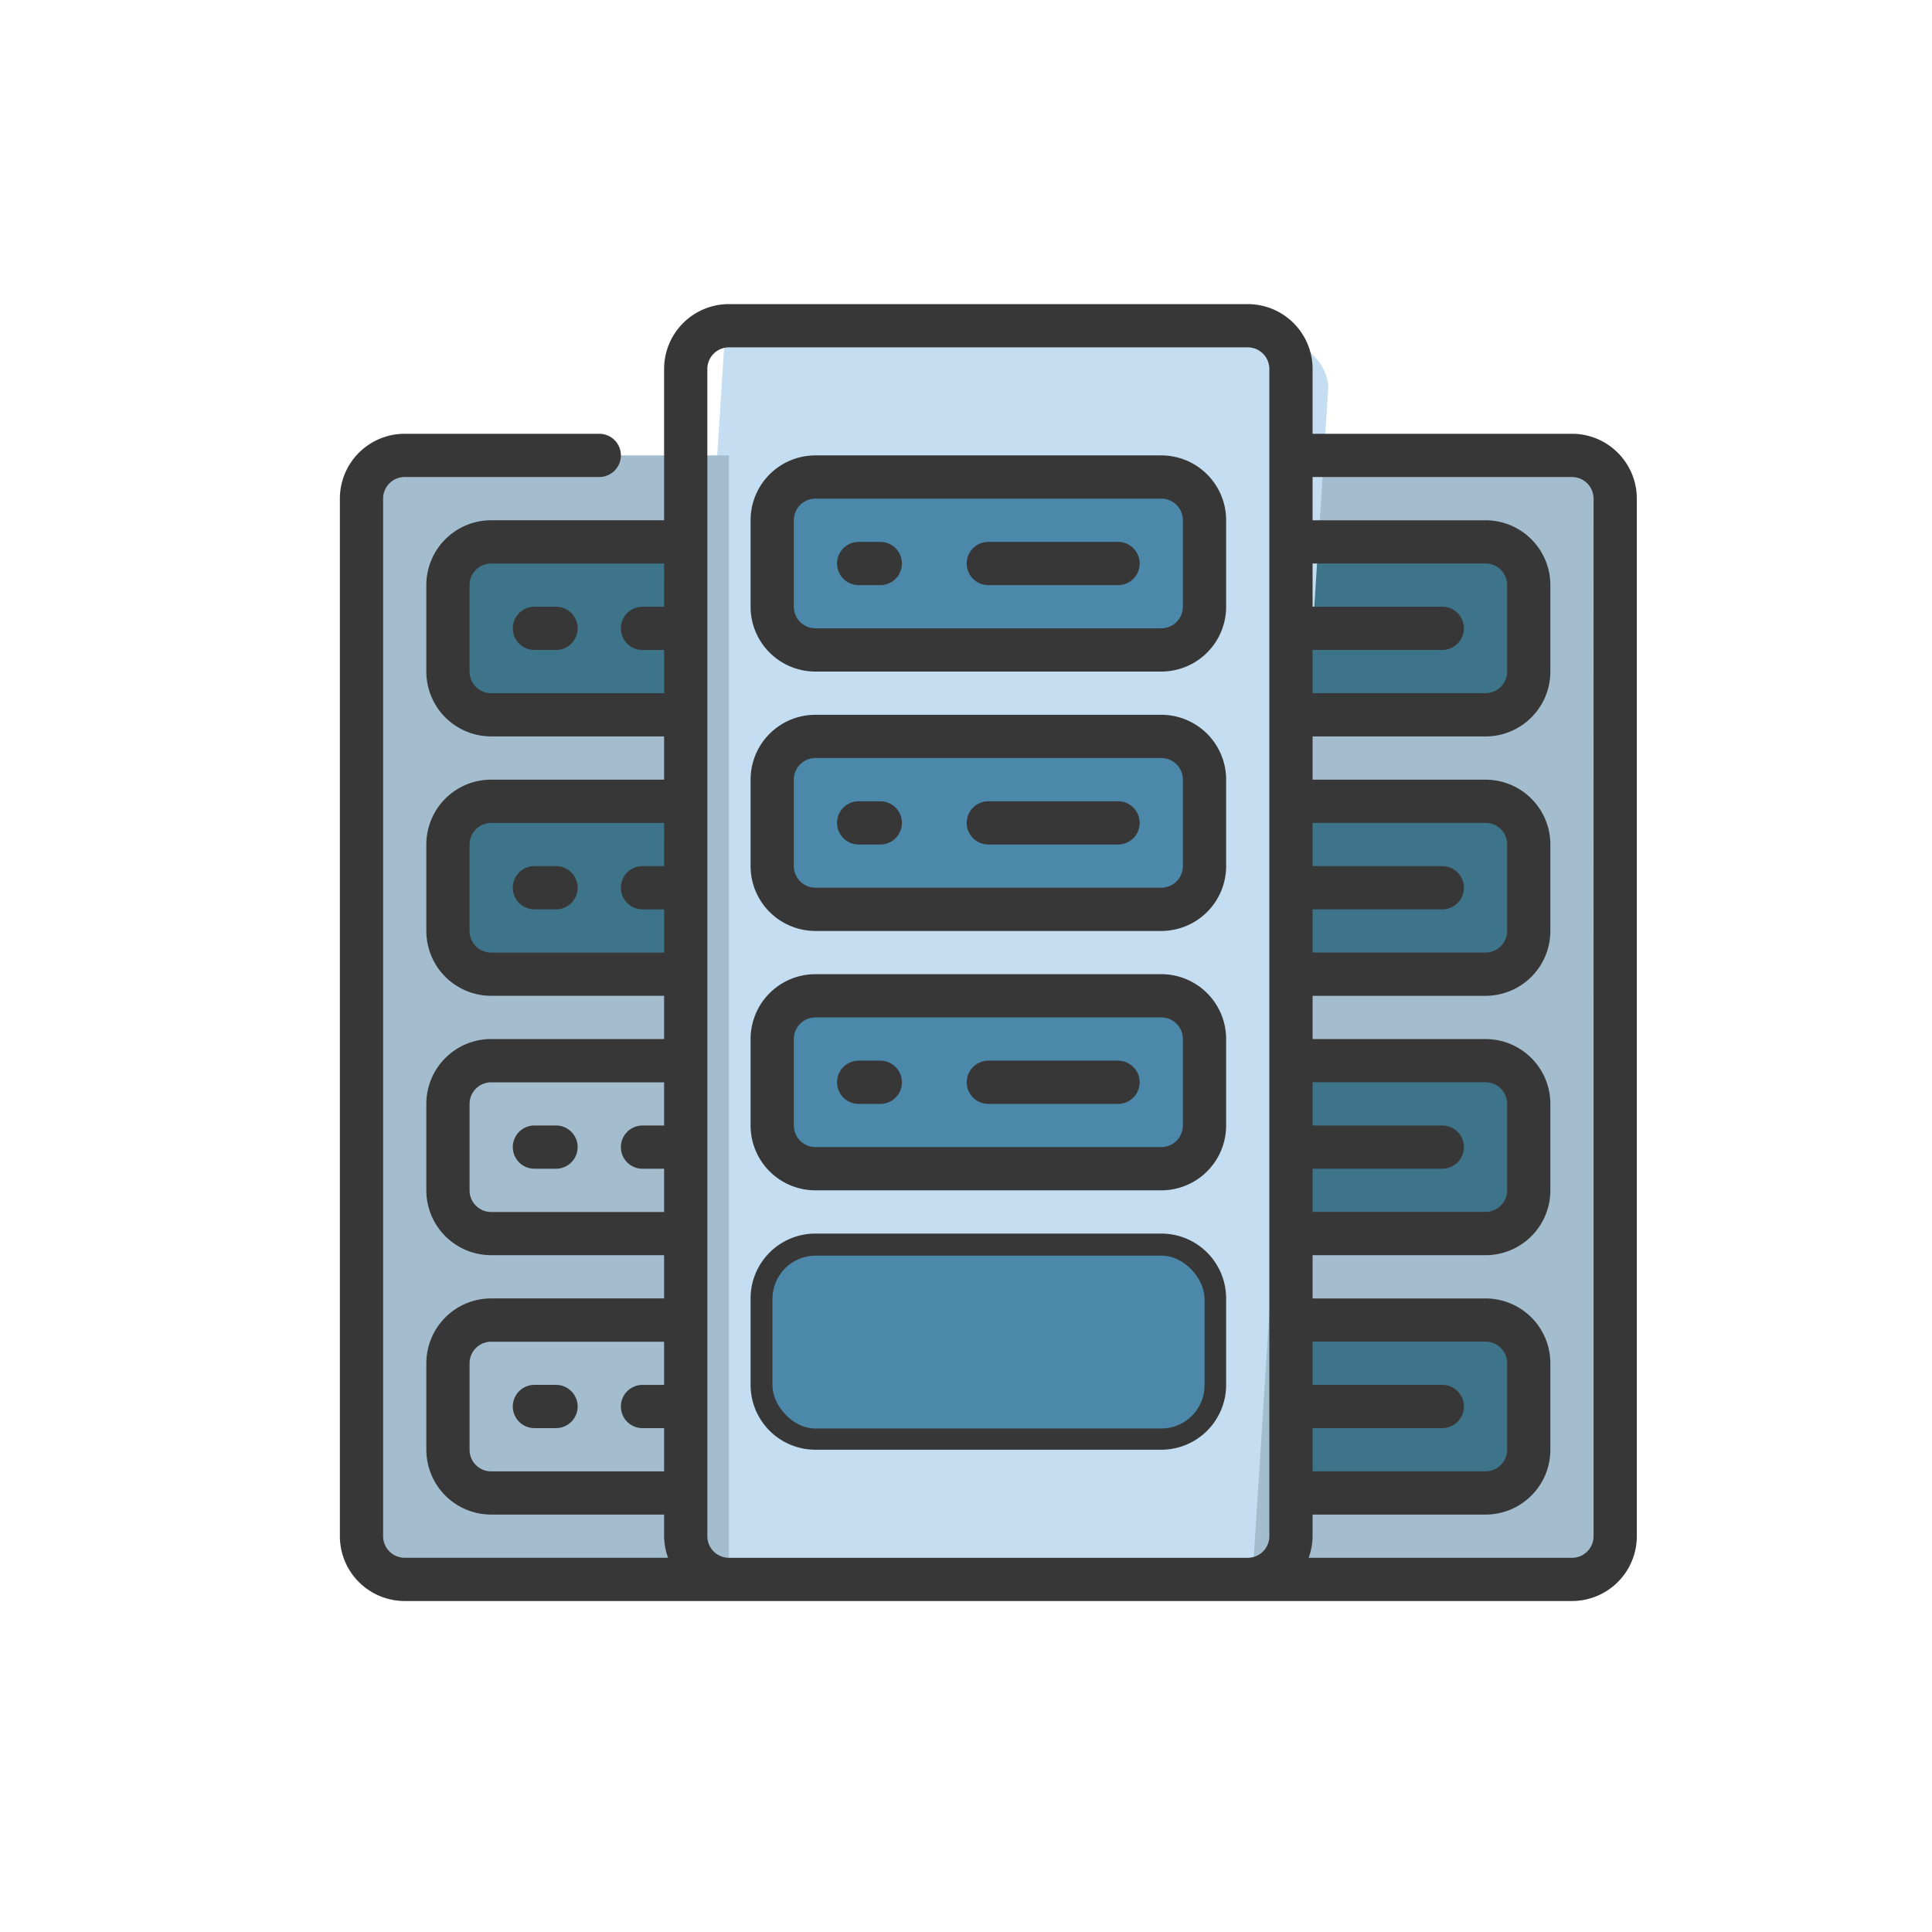 <svg xmlns="http://www.w3.org/2000/svg" height="74.483" width="74.483" data-name="Outer Lines" style=""><rect id="backgroundrect" width="100%" height="100%" x="0" y="0" fill="none" stroke="none" class="" style=""/><g class="currentLayer" style=""><title>Layer 1</title><g class="selected"><path d="m48.103,60.891 h12.5 a1.667,1.667 0 0 0 1.667,-1.667 v-40 a1.667,1.667 0 0 0 -1.667,-1.667 h-12.5 z" fill="#a3bdce" id="svg_1" class=""/><path d="m26.437,40.891 h-7.5 a1.667,1.667 0 0 0 -1.667,1.667 v3.333 a1.667,1.667 0 0 0 1.667,1.667 h7.5 z" fill="#3e748a" id="svg_5" class=""/><path d="m26.437,50.891 h-7.5 a1.667,1.667 0 0 0 -1.667,1.667 v3.333 a1.667,1.667 0 0 0 1.667,1.667 h7.5 z" fill="#3e748a" id="svg_6" class=""/><path d="m49.77,20.891 h7.5 a1.667,1.667 0 0 1 1.667,1.667 v3.333 a1.667,1.667 0 0 1 -1.667,1.667 h-7.5 z" fill="#3e748a" id="svg_7" class=""/><path d="m49.77,30.891 h7.5 a1.667,1.667 0 0 1 1.667,1.667 v3.333 a1.667,1.667 0 0 1 -1.667,1.667 h-7.5 z" fill="#3e748a" id="svg_8" class=""/><path d="m49.77,40.891 h7.5 a1.667,1.667 0 0 1 1.667,1.667 v3.333 a1.667,1.667 0 0 1 -1.667,1.667 h-7.5 z" fill="#3e748a" id="svg_9" class=""/><path d="m49.77,50.891 h7.5 a1.667,1.667 0 0 1 1.667,1.667 v3.333 a1.667,1.667 0 0 1 -1.667,1.667 h-7.5 z" fill="#3e748a" id="svg_10" class=""/><rect fill="#c4ddf0" height="58" rx="2" width="28" x="29.635" y="1.466" id="svg_11" class="" transform="matrix(0.832,0.053,-0.053,0.832,3.435,9.068) "/><path d="m28.103,60.891 h-12.5 a1.667,1.667 0 0 1 -1.667,-1.667 v-40 a1.667,1.667 0 0 1 1.667,-1.667 h12.5 z" fill="#a3bdce" id="svg_2" class=""/><path d="m26.437,20.891 h-7.5 a1.667,1.667 0 0 0 -1.667,1.667 v3.333 a1.667,1.667 0 0 0 1.667,1.667 h7.5 z" fill="#3e748a" id="svg_3" class=""/><path d="m26.437,30.891 h-7.5 a1.667,1.667 0 0 0 -1.667,1.667 v3.333 a1.667,1.667 0 0 0 1.667,1.667 h7.5 z" fill="#3e748a" id="svg_4" class=""/><rect fill="#4b88a9" height="8" rx="2" transform="matrix(-0.833,0,0,-0.833,51.393,30.948) " width="20" x="5.947" y="7.068" id="svg_12" class=""/><rect fill="#4b88a9" height="8" rx="2" transform="matrix(-0.833,0,0,-0.833,51.393,50.948) " width="20" x="5.947" y="19.068" id="svg_13" class=""/><rect fill="#4b88a9" height="8" rx="2" transform="matrix(-0.833,0,0,-0.833,51.393,70.948) " width="20" x="5.947" y="31.068" id="svg_14" class=""/><g fill="#373737" id="svg_16" class=""><path d="m44.77,17.557 h-13.333 a2.5,2.5 0 0 0 -2.5,2.5 v3.333 a2.5,2.5 0 0 0 2.5,2.5 h13.333 a2.5,2.5 0 0 0 2.5,-2.5 v-3.333 a2.5,2.5 0 0 0 -2.5,-2.5 zm0.833,5.833 a0.833,0.833 0 0 1 -0.833,0.833 h-13.333 a0.833,0.833 0 0 1 -0.833,-0.833 v-3.333 a0.833,0.833 0 0 1 0.833,-0.833 h13.333 a0.833,0.833 0 0 1 0.833,0.833 z" id="svg_17" class=""/><path d="m44.77,27.557 h-13.333 a2.5,2.5 0 0 0 -2.5,2.5 v3.333 a2.5,2.5 0 0 0 2.5,2.5 h13.333 a2.5,2.5 0 0 0 2.5,-2.5 v-3.333 a2.5,2.5 0 0 0 -2.5,-2.5 zm0.833,5.833 a0.833,0.833 0 0 1 -0.833,0.833 h-13.333 a0.833,0.833 0 0 1 -0.833,-0.833 v-3.333 a0.833,0.833 0 0 1 0.833,-0.833 h13.333 a0.833,0.833 0 0 1 0.833,0.833 z" id="svg_18" class=""/><path d="m44.77,37.557 h-13.333 a2.5,2.5 0 0 0 -2.5,2.5 v3.333 a2.5,2.5 0 0 0 2.5,2.5 h13.333 a2.5,2.5 0 0 0 2.5,-2.5 v-3.333 a2.5,2.5 0 0 0 -2.5,-2.5 zm0.833,5.833 a0.833,0.833 0 0 1 -0.833,0.833 h-13.333 a0.833,0.833 0 0 1 -0.833,-0.833 v-3.333 a0.833,0.833 0 0 1 0.833,-0.833 h13.333 a0.833,0.833 0 0 1 0.833,0.833 z" id="svg_19" class=""/><path d="m44.77,47.557 h-13.333 a2.5,2.5 0 0 0 -2.5,2.5 v3.333 a2.5,2.5 0 0 0 2.5,2.5 h13.333 a2.5,2.5 0 0 0 2.5,-2.5 v-3.333 a2.5,2.5 0 0 0 -2.5,-2.5 zm0.833,5.833 a0.833,0.833 0 0 1 -0.833,0.833 h-13.333 a0.833,0.833 0 0 1 -0.833,-0.833 v-3.333 a0.833,0.833 0 0 1 0.833,-0.833 h13.333 a0.833,0.833 0 0 1 0.833,0.833 z" id="svg_20" class=""/><path d="m60.603,16.724 h-10 v-2.5 a2.5,2.5 0 0 0 -2.5,-2.5 h-20 a2.5,2.5 0 0 0 -2.5,2.5 v5.833 h-6.667 a2.5,2.5 0 0 0 -2.5,2.5 v3.333 a2.5,2.5 0 0 0 2.5,2.5 h6.667 v1.667 h-6.667 a2.5,2.5 0 0 0 -2.5,2.5 v3.333 a2.5,2.5 0 0 0 2.5,2.5 h6.667 v1.667 h-6.667 a2.5,2.5 0 0 0 -2.5,2.5 v3.333 a2.5,2.5 0 0 0 2.5,2.5 h6.667 v1.667 h-6.667 a2.5,2.5 0 0 0 -2.5,2.5 v3.333 a2.5,2.5 0 0 0 2.5,2.5 h6.667 v0.833 a2.472,2.472 0 0 0 0.153,0.833 h-10.153 a0.833,0.833 0 0 1 -0.833,-0.833 v-40 a0.833,0.833 0 0 1 0.833,-0.833 h7.5 a0.833,0.833 0 0 0 0,-1.667 h-7.5 a2.5,2.5 0 0 0 -2.5,2.5 v40 a2.5,2.5 0 0 0 2.5,2.5 h45 a2.5,2.5 0 0 0 2.5,-2.5 v-40 a2.5,2.5 0 0 0 -2.5,-2.5 zm-35,36.667 h-0.833 a0.833,0.833 0 0 0 0,1.667 h0.833 v1.667 h-6.667 a0.833,0.833 0 0 1 -0.833,-0.833 v-3.333 a0.833,0.833 0 0 1 0.833,-0.833 h6.667 zm0,-10 h-0.833 a0.833,0.833 0 0 0 0,1.667 h0.833 v1.667 h-6.667 a0.833,0.833 0 0 1 -0.833,-0.833 v-3.333 a0.833,0.833 0 0 1 0.833,-0.833 h6.667 zm0,-10 h-0.833 a0.833,0.833 0 0 0 0,1.667 h0.833 v1.667 h-6.667 a0.833,0.833 0 0 1 -0.833,-0.833 v-3.333 a0.833,0.833 0 0 1 0.833,-0.833 h6.667 zm0,-10 h-0.833 a0.833,0.833 0 0 0 0,1.667 h0.833 v1.667 h-6.667 a0.833,0.833 0 0 1 -0.833,-0.833 v-3.333 a0.833,0.833 0 0 1 0.833,-0.833 h6.667 zm23.333,35.833 a0.833,0.833 0 0 1 -0.833,0.833 h-20 a0.833,0.833 0 0 1 -0.833,-0.833 v-45 a0.833,0.833 0 0 1 0.833,-0.833 h20 a0.833,0.833 0 0 1 0.833,0.833 zm1.667,-34.167 h5 a0.833,0.833 0 0 0 0,-1.667 h-5 v-1.667 h6.667 a0.833,0.833 0 0 1 0.833,0.833 v3.333 a0.833,0.833 0 0 1 -0.833,0.833 h-6.667 zm0,10 h5 a0.833,0.833 0 0 0 0,-1.667 h-5 v-1.667 h6.667 a0.833,0.833 0 0 1 0.833,0.833 v3.333 a0.833,0.833 0 0 1 -0.833,0.833 h-6.667 zm0,10 h5 a0.833,0.833 0 0 0 0,-1.667 h-5 v-1.667 h6.667 a0.833,0.833 0 0 1 0.833,0.833 v3.333 a0.833,0.833 0 0 1 -0.833,0.833 h-6.667 zm0,10 h5 a0.833,0.833 0 0 0 0,-1.667 h-5 v-1.667 h6.667 a0.833,0.833 0 0 1 0.833,0.833 v3.333 a0.833,0.833 0 0 1 -0.833,0.833 h-6.667 zm10.833,4.167 a0.833,0.833 0 0 1 -0.833,0.833 h-10.153 a2.472,2.472 0 0 0 0.153,-0.833 v-0.833 h6.667 a2.5,2.5 0 0 0 2.5,-2.5 v-3.333 a2.5,2.5 0 0 0 -2.5,-2.5 h-6.667 v-1.667 h6.667 a2.5,2.5 0 0 0 2.5,-2.5 v-3.333 a2.5,2.5 0 0 0 -2.5,-2.5 h-6.667 v-1.667 h6.667 a2.5,2.5 0 0 0 2.5,-2.5 v-3.333 a2.5,2.5 0 0 0 -2.5,-2.5 h-6.667 v-1.667 h6.667 a2.5,2.5 0 0 0 2.5,-2.5 v-3.333 a2.5,2.5 0 0 0 -2.5,-2.5 h-6.667 v-1.667 h10 a0.833,0.833 0 0 1 0.833,0.833 z" id="svg_21" class=""/><path d="m43.103,20.891 h-5 a0.833,0.833 0 0 0 0,1.667 h5 a0.833,0.833 0 0 0 0,-1.667 z" id="svg_22" class=""/><path d="m33.937,20.891 h-0.833 a0.833,0.833 0 0 0 0,1.667 h0.833 a0.833,0.833 0 0 0 0,-1.667 z" id="svg_23" class=""/><path d="m20.603,25.057 h0.833 a0.833,0.833 0 0 0 0,-1.667 h-0.833 a0.833,0.833 0 0 0 0,1.667 z" id="svg_24" class=""/><path d="m20.603,35.057 h0.833 a0.833,0.833 0 0 0 0,-1.667 h-0.833 a0.833,0.833 0 0 0 0,1.667 z" id="svg_25" class=""/><path d="m20.603,45.057 h0.833 a0.833,0.833 0 0 0 0,-1.667 h-0.833 a0.833,0.833 0 0 0 0,1.667 z" id="svg_26" class=""/><path d="m20.603,55.057 h0.833 a0.833,0.833 0 0 0 0,-1.667 h-0.833 a0.833,0.833 0 0 0 0,1.667 z" id="svg_27" class=""/><path d="m43.103,30.891 h-5 a0.833,0.833 0 0 0 0,1.667 h5 a0.833,0.833 0 0 0 0,-1.667 z" id="svg_28" class=""/><path d="m33.937,30.891 h-0.833 a0.833,0.833 0 0 0 0,1.667 h0.833 a0.833,0.833 0 0 0 0,-1.667 z" id="svg_29" class=""/><path d="m43.103,40.891 h-5 a0.833,0.833 0 0 0 0,1.667 h5 a0.833,0.833 0 0 0 0,-1.667 z" id="svg_30" class=""/><path d="m33.937,40.891 h-0.833 a0.833,0.833 0 0 0 0,1.667 h0.833 a0.833,0.833 0 0 0 0,-1.667 z" id="svg_31" class=""/><path d="m43.103,50.891 h-5 a0.833,0.833 0 0 0 0,1.667 h5 a0.833,0.833 0 0 0 0,-1.667 z" id="svg_32" class=""/><path d="m33.937,50.891 h-0.833 a0.833,0.833 0 0 0 0,1.667 h0.833 a0.833,0.833 0 0 0 0,-1.667 z" id="svg_33" class=""/></g><rect fill="#4b88a9" height="8" rx="2" transform="matrix(-0.833,0,0,-0.833,51.393,90.948) " width="20" x="5.947" y="43.068" id="svg_15" class=""/></g></g></svg>
